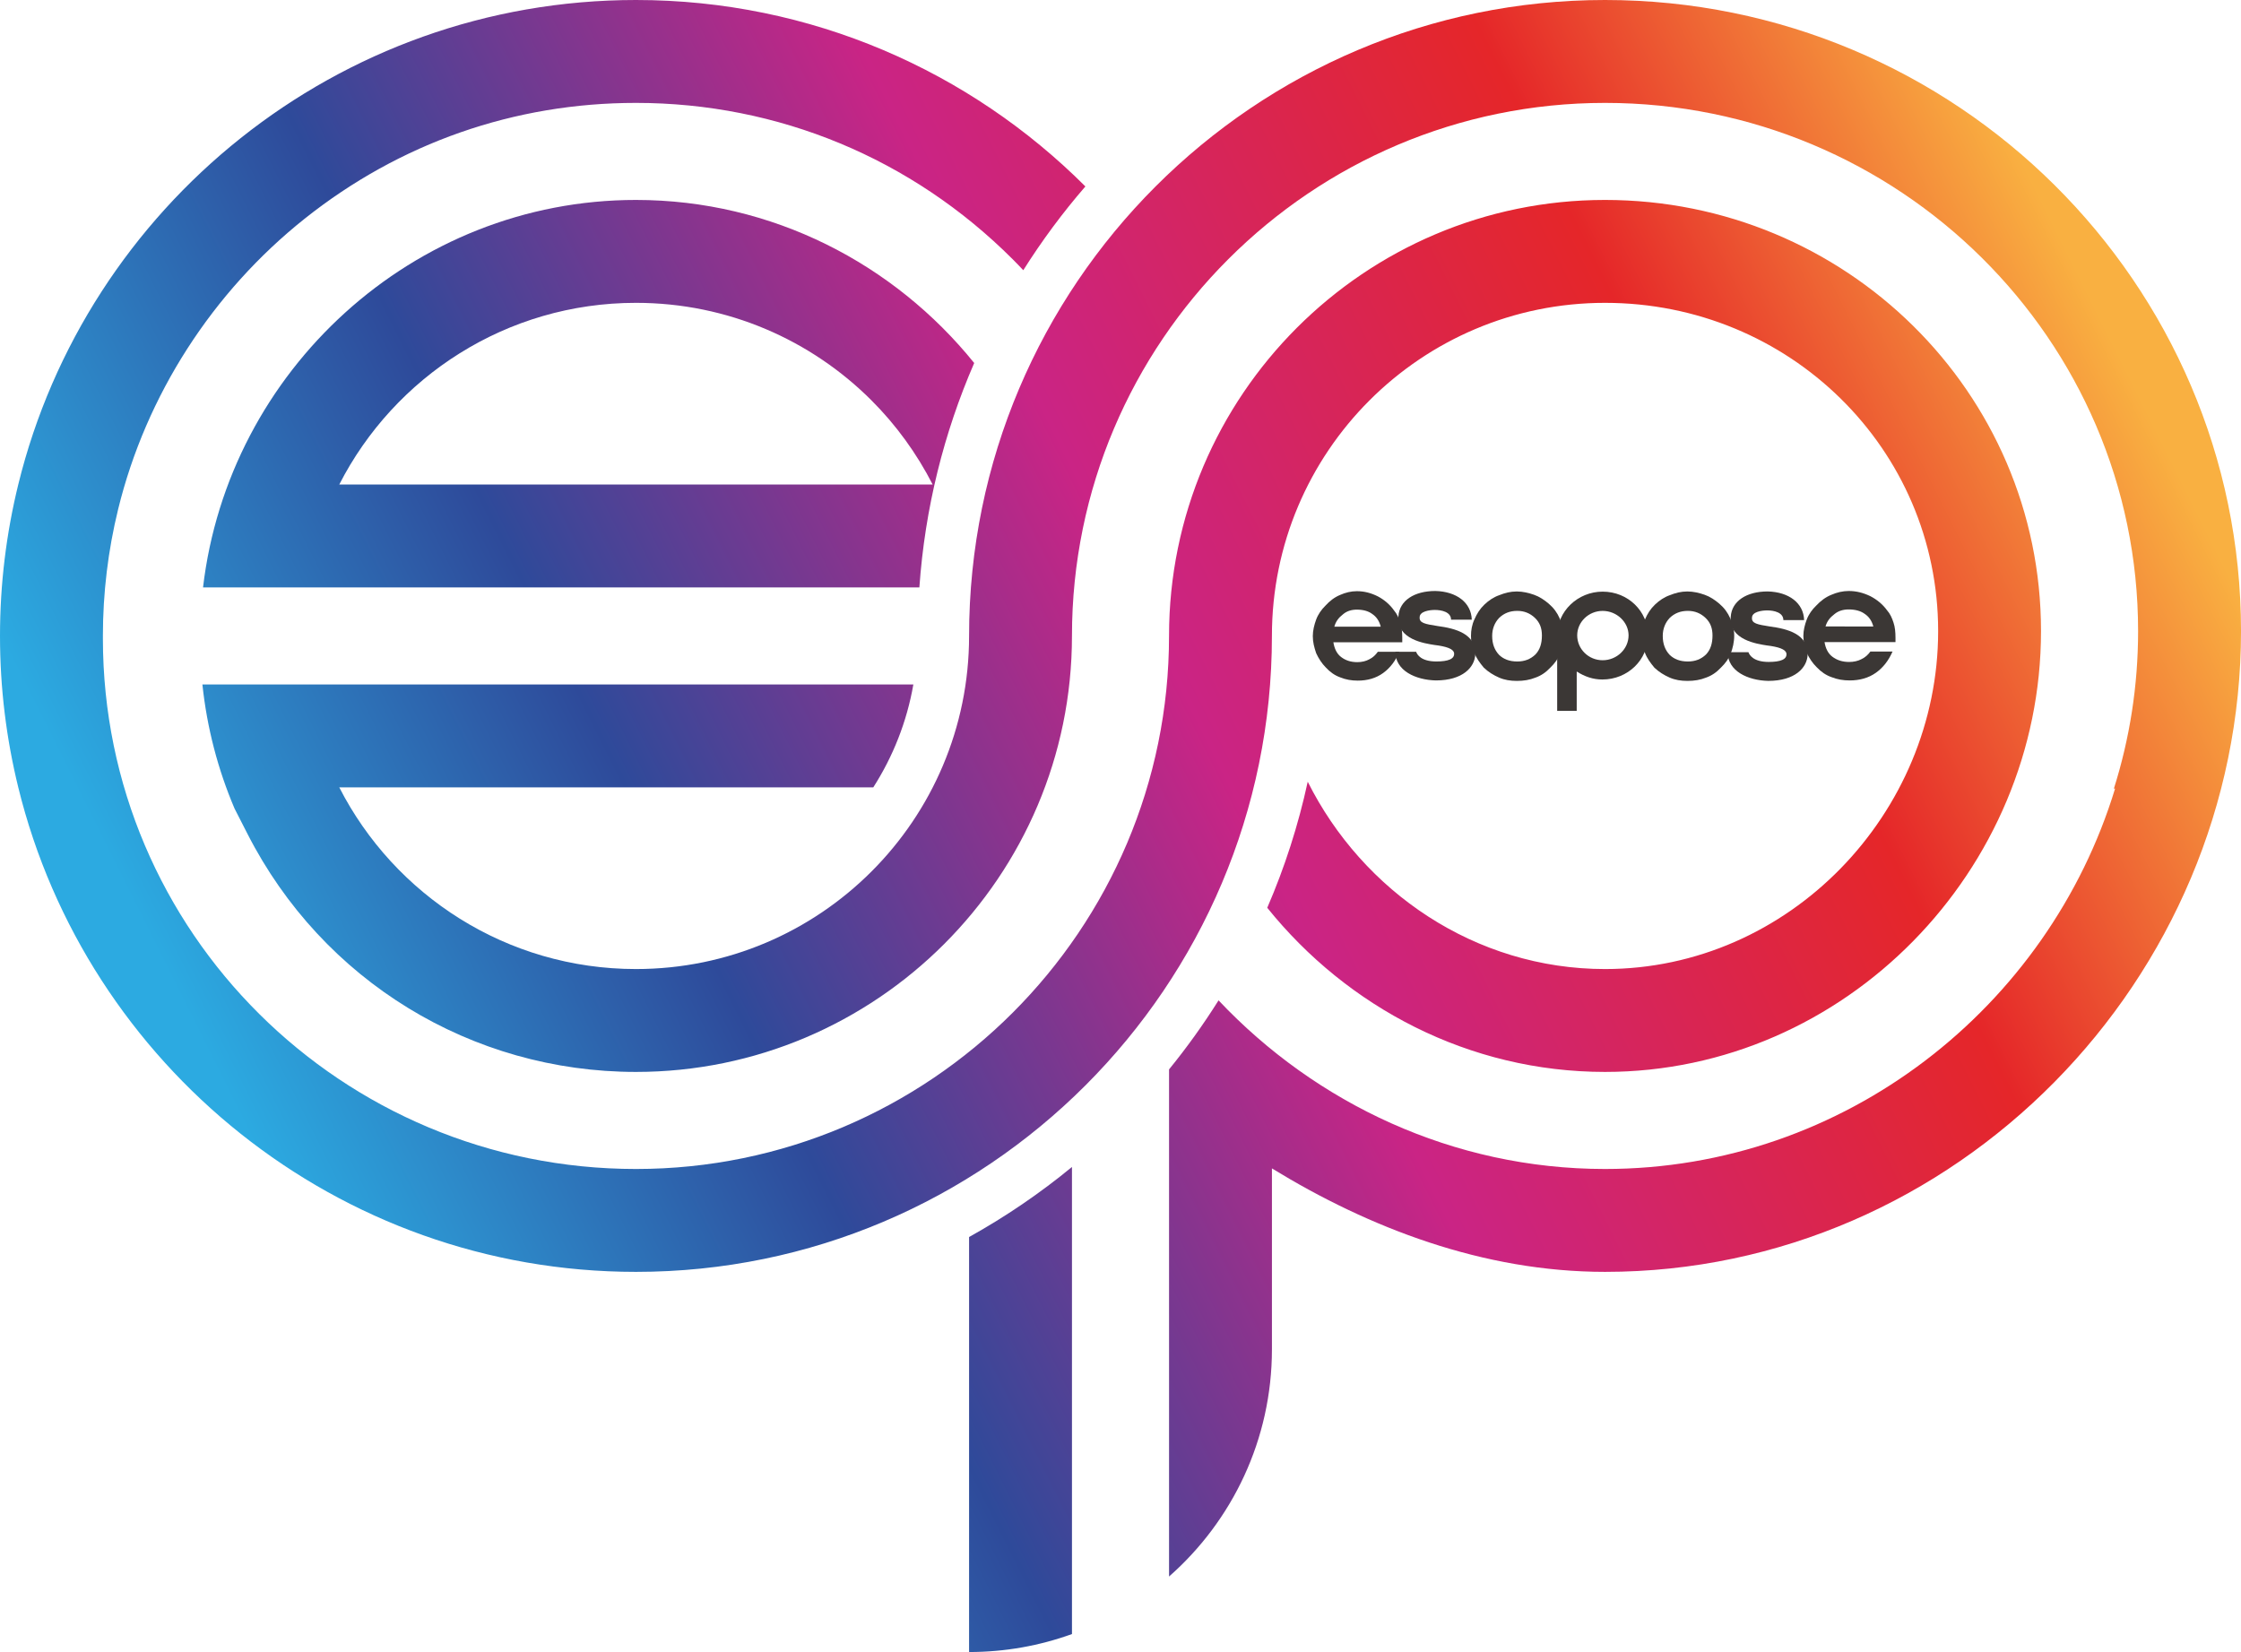 <?xml version="1.0" encoding="utf-8"?>
<!-- Generator: Adobe Illustrator 16.0.0, SVG Export Plug-In . SVG Version: 6.00 Build 0)  -->
<!DOCTYPE svg PUBLIC "-//W3C//DTD SVG 1.1//EN" "http://www.w3.org/Graphics/SVG/1.1/DTD/svg11.dtd">
<svg version="1.1" id="Calque_1" xmlns="http://www.w3.org/2000/svg" xmlns:xlink="http://www.w3.org/1999/xlink" x="0px" y="0px"
	 width="141.733px" height="104.487px" viewBox="0 0 141.733 104.487" enable-background="new 0 0 141.733 104.487"
	 xml:space="preserve">
<g>
	<path fill="#3B3735" d="M87.325,39.635c-0.091-0.359-0.271-0.628-0.545-0.808c-0.242-0.18-0.574-0.269-0.968-0.269
		c-0.332,0-0.635,0.089-0.877,0.299c-0.272,0.21-0.454,0.449-0.544,0.778H87.325z M84.33,40.623
		c0.062,0.389,0.212,0.719,0.484,0.928c0.271,0.21,0.604,0.329,1.029,0.329c0.271,0,0.544-0.06,0.756-0.179
		c0.242-0.12,0.393-0.27,0.544-0.479h1.362c-0.242,0.569-0.575,1.017-1.029,1.346c-0.454,0.33-0.998,0.48-1.604,0.48
		c-0.393,0-0.756-0.061-1.12-0.21c-0.331-0.12-0.635-0.329-0.906-0.628c-0.242-0.24-0.454-0.569-0.605-0.898
		c-0.121-0.36-0.212-0.689-0.212-1.078c0-0.359,0.091-0.719,0.212-1.047c0.121-0.33,0.333-0.629,0.575-0.868
		c0.272-0.3,0.575-0.54,0.937-0.689c0.333-0.15,0.696-0.239,1.06-0.239c0.484,0,0.908,0.119,1.331,0.329
		c0.394,0.209,0.757,0.508,1.029,0.898c0.181,0.209,0.303,0.479,0.393,0.778c0.091,0.269,0.121,0.599,0.121,0.958v0.149v0.12H84.33z
		"/>
	<path fill="#3B3735" d="M94.373,40.222c0,0.509,0.155,0.898,0.437,1.197c0.279,0.27,0.653,0.419,1.152,0.419
		c0.467,0,0.842-0.149,1.152-0.449c0.28-0.299,0.405-0.688,0.405-1.197c0-0.449-0.125-0.808-0.437-1.107
		c-0.312-0.3-0.685-0.449-1.121-0.449c-0.468,0-0.842,0.149-1.152,0.449C94.528,39.384,94.373,39.773,94.373,40.222 M93.033,40.222
		c0-0.359,0.063-0.718,0.218-1.047c0.156-0.36,0.343-0.659,0.623-0.929c0.281-0.269,0.592-0.478,0.936-0.598
		c0.373-0.15,0.716-0.239,1.121-0.239c0.374,0,0.748,0.089,1.091,0.209c0.342,0.12,0.654,0.329,0.934,0.569
		c0.313,0.269,0.53,0.568,0.687,0.927c0.154,0.36,0.249,0.719,0.249,1.078c0,0.419-0.095,0.808-0.219,1.138
		c-0.125,0.329-0.343,0.628-0.624,0.898c-0.278,0.299-0.591,0.508-0.934,0.628c-0.374,0.149-0.747,0.21-1.184,0.21
		c-0.405,0-0.779-0.061-1.121-0.21c-0.344-0.15-0.687-0.359-0.966-0.628c-0.25-0.3-0.469-0.599-0.593-0.929
		C93.096,40.97,93.033,40.611,93.033,40.222"/>
	<path fill="#3B3735" d="M101.361,37.42c-1.578,0-2.877,1.248-2.877,2.764v0.089v4.689h1.236v-2.49
		c0.516,0.327,1.036,0.505,1.624,0.505c1.609,0,2.886-1.248,2.886-2.793C104.23,38.668,102.97,37.42,101.361,37.42 M101.36,41.759
		c-0.897,0-1.609-0.714-1.609-1.575c0-0.833,0.712-1.546,1.609-1.546c0.896,0,1.64,0.713,1.64,1.546
		C103,41.045,102.257,41.759,101.36,41.759"/>
	<path fill="#3B3735" d="M109.269,41.251c0,1.199,1.279,1.783,2.56,1.814c1.696,0,2.464-0.83,2.496-1.66
		c0.032-1.291-1.248-1.63-2.4-1.783c-0.768-0.123-1.151-0.185-1.12-0.554c0-0.369,0.608-0.461,0.961-0.461
		c0.416,0,1.024,0.123,1.024,0.615h1.312c-0.032-1.076-0.96-1.783-2.305-1.814c-1.344,0-2.271,0.615-2.336,1.599
		c-0.128,1.476,1.696,1.721,2.272,1.814c0.768,0.092,1.184,0.246,1.248,0.492c0.064,0.399-0.384,0.553-1.12,0.553
		c-0.96,0-1.216-0.43-1.28-0.615H109.269z"/>
	<path fill="#3B3735" d="M105.162,40.222c0,0.509,0.155,0.898,0.437,1.197c0.279,0.27,0.653,0.419,1.152,0.419
		c0.467,0,0.842-0.149,1.152-0.449c0.28-0.299,0.405-0.688,0.405-1.197c0-0.449-0.125-0.808-0.437-1.107
		c-0.312-0.3-0.685-0.449-1.121-0.449c-0.468,0-0.842,0.149-1.152,0.449C105.317,39.384,105.162,39.773,105.162,40.222
		 M103.822,40.222c0-0.359,0.063-0.718,0.218-1.047c0.156-0.36,0.343-0.659,0.623-0.929c0.281-0.269,0.593-0.478,0.936-0.598
		c0.373-0.15,0.716-0.239,1.121-0.239c0.374,0,0.748,0.089,1.091,0.209c0.342,0.12,0.654,0.329,0.934,0.569
		c0.313,0.269,0.53,0.568,0.687,0.927c0.154,0.36,0.249,0.719,0.249,1.078c0,0.419-0.095,0.808-0.219,1.138
		c-0.125,0.329-0.343,0.628-0.624,0.898c-0.278,0.299-0.591,0.508-0.934,0.628c-0.374,0.149-0.747,0.21-1.184,0.21
		c-0.405,0-0.779-0.061-1.121-0.21c-0.343-0.15-0.687-0.359-0.966-0.628c-0.25-0.3-0.469-0.599-0.593-0.929
		C103.885,40.97,103.822,40.611,103.822,40.222"/>
	<path fill="#3B3735" d="M88.25,41.222c0,1.199,1.28,1.783,2.561,1.814c1.695,0,2.464-0.83,2.495-1.66
		c0.033-1.291-1.248-1.63-2.399-1.783c-0.769-0.123-1.152-0.185-1.12-0.554c0-0.369,0.608-0.461,0.96-0.461
		c0.416,0,1.025,0.123,1.025,0.615h1.311c-0.032-1.076-0.96-1.783-2.304-1.814c-1.344,0-2.272,0.615-2.336,1.599
		c-0.128,1.475,1.695,1.721,2.271,1.814c0.769,0.092,1.185,0.246,1.248,0.492c0.065,0.399-0.384,0.553-1.119,0.553
		c-0.961,0-1.217-0.43-1.28-0.615H88.25z"/>
	<path fill="#3B3735" d="M118.479,39.623c-0.094-0.359-0.281-0.628-0.561-0.808c-0.25-0.18-0.593-0.269-0.997-0.269
		c-0.344,0-0.655,0.089-0.904,0.299c-0.28,0.21-0.467,0.449-0.562,0.778H118.479z M115.394,40.611
		c0.062,0.389,0.218,0.719,0.499,0.928c0.28,0.21,0.623,0.329,1.059,0.329c0.28,0,0.562-0.06,0.779-0.179
		c0.249-0.12,0.405-0.27,0.562-0.479h1.401c-0.25,0.569-0.593,1.017-1.06,1.346c-0.467,0.33-1.028,0.48-1.651,0.48
		c-0.405,0-0.779-0.061-1.153-0.21c-0.343-0.12-0.653-0.329-0.934-0.628c-0.25-0.24-0.468-0.569-0.624-0.898
		c-0.124-0.36-0.218-0.689-0.218-1.078c0-0.359,0.094-0.719,0.218-1.047c0.125-0.33,0.343-0.629,0.592-0.868
		c0.281-0.3,0.592-0.539,0.966-0.689c0.344-0.15,0.718-0.239,1.092-0.239c0.498,0,0.934,0.119,1.371,0.329
		c0.404,0.209,0.777,0.508,1.059,0.898c0.187,0.209,0.311,0.479,0.405,0.778c0.093,0.269,0.124,0.599,0.124,0.958v0.149v0.12
		H115.394z"/>
</g>
<g>
	<defs>
		<path id="SVGID_1_" d="M61.29,78.239v26.248c2.285,0,4.475-0.402,6.507-1.137V73.808C65.773,75.473,63.595,76.957,61.29,78.239"/>
	</defs>
	<clipPath id="SVGID_2_">
		<use xlink:href="#SVGID_1_"  overflow="visible"/>
	</clipPath>
	
		<linearGradient id="SVGID_3_" gradientUnits="userSpaceOnUse" x1="-64.542" y1="233.589" x2="-63.542" y2="233.589" gradientTransform="matrix(113.852 -57.513 -57.513 -113.852 20815.394 22987.758)">
		<stop  offset="0" style="stop-color:#2CAAE1"/>
		<stop  offset="0.244" style="stop-color:#2E4A9A"/>
		<stop  offset="0.512" style="stop-color:#CA2485"/>
		<stop  offset="0.789" style="stop-color:#E52629"/>
		<stop  offset="1" style="stop-color:#F9B041"/>
	</linearGradient>
	<polygon clip-path="url(#SVGID_2_)" fill="url(#SVGID_3_)" points="48.943,80.045 66.474,71.189 80.144,98.25 62.613,107.105 	"/>
</g>
<g>
	<defs>
		<path id="SVGID_4_" d="M61.29,40.222c0,11.636-9.433,21.068-21.068,21.068c-8.187,0-15.277-4.671-18.765-11.492h33.775
			c1.245-1.945,2.122-4.146,2.534-6.507H12.801c0.291,2.757,0.988,5.393,2.033,7.848l0.829,1.622
			c4.744,9.276,14.154,15.036,24.559,15.036c15.204,0,27.575-12.37,27.575-27.575c0-18.59,15.124-33.714,33.714-33.714
			s33.714,14.985,33.714,33.406c0,3.469-0.536,6.817-1.531,9.965h0.074c-4.212,13.82-17.078,24.057-32.257,24.057
			c-9.611,0-18.297-4.154-24.443-10.665c-0.956,1.521-2.001,2.979-3.131,4.367v32.074c3.987-3.51,6.507-8.649,6.507-14.378V73.899
			c6.131,3.756,13.348,6.544,21.067,6.544c22.179,0,40.223-18.522,40.223-40.529C141.733,17.906,123.689,0,101.511,0
			C79.333,0.001,61.29,18.044,61.29,40.222"/>
	</defs>
	<clipPath id="SVGID_5_">
		<use xlink:href="#SVGID_4_"  overflow="visible"/>
	</clipPath>
	
		<linearGradient id="SVGID_6_" gradientUnits="userSpaceOnUse" x1="-64.542" y1="233.602" x2="-63.542" y2="233.602" gradientTransform="matrix(113.852 -57.513 -57.513 -113.852 20802.894 22963.109)">
		<stop  offset="0" style="stop-color:#2CAAE1"/>
		<stop  offset="0.244" style="stop-color:#2E4A9A"/>
		<stop  offset="0.512" style="stop-color:#CA2485"/>
		<stop  offset="0.789" style="stop-color:#E52629"/>
		<stop  offset="1" style="stop-color:#F9B041"/>
	</linearGradient>
	<polygon clip-path="url(#SVGID_5_)" fill="url(#SVGID_6_)" points="-27.329,20.271 115.521,-51.889 181.862,79.44 39.013,151.602 	
		"/>
</g>
<g>
	<defs>
		<path id="SVGID_7_" d="M1.155,30.645C0.402,33.716,0,36.923,0,40.222c0,3.3,0.402,6.506,1.155,9.576
			c4.308,17.57,20.187,30.645,39.067,30.645c22.177,0,40.221-18.043,40.221-40.221c0-11.636,9.432-21.068,21.067-21.068
			c11.637,0,21.069,9.213,21.069,20.76c0,11.546-9.433,21.376-21.069,21.376c-8.216,0-15.327-4.904-18.802-11.848
			c-0.599,2.764-1.461,5.431-2.56,7.973c5.061,6.291,12.756,10.382,21.361,10.382c15.205,0,27.576-12.768,27.576-27.883
			c0-15.117-12.371-27.268-27.576-27.268S73.936,25.017,73.936,40.222c0,18.59-15.125,33.714-33.714,33.714
			c-18.591,0-33.714-14.969-33.714-33.56c0-0.028,0.001-0.056,0.001-0.083c0-0.024-0.001-0.047-0.001-0.071
			c0-2.707,0.324-5.407,0.967-8.027c1.764-7.193,5.954-13.717,11.801-18.369c6.017-4.787,13.26-7.318,20.946-7.318
			c8.988,0,17.45,3.512,23.825,9.888c0.228,0.227,0.45,0.46,0.671,0.694c1.177-1.866,2.489-3.637,3.928-5.298
			C61.364,4.51,51.309,0,40.222,0C21.342,0,5.463,13.076,1.155,30.645"/>
	</defs>
	<clipPath id="SVGID_8_">
		<use xlink:href="#SVGID_7_"  overflow="visible"/>
	</clipPath>
	
		<linearGradient id="SVGID_9_" gradientUnits="userSpaceOnUse" x1="-64.542" y1="233.554" x2="-63.542" y2="233.554" gradientTransform="matrix(113.852 -57.513 -57.513 -113.852 20793.648 22944.84)">
		<stop  offset="0" style="stop-color:#2CAAE1"/>
		<stop  offset="0.244" style="stop-color:#2E4A9A"/>
		<stop  offset="0.512" style="stop-color:#CA2485"/>
		<stop  offset="0.789" style="stop-color:#E52629"/>
		<stop  offset="1" style="stop-color:#F9B041"/>
	</linearGradient>
	<polygon clip-path="url(#SVGID_8_)" fill="url(#SVGID_9_)" points="-32.375,16.354 102.844,-51.952 161.462,64.089 26.244,132.395 
			"/>
</g>
<g>
	<defs>
		<path id="SVGID_10_" d="M40.222,19.154c5.817,0,11.084,2.358,14.897,6.171c1.552,1.551,2.858,3.348,3.867,5.32H21.457
			C24.945,23.826,32.035,19.154,40.222,19.154 M12.841,37.153h45.305c0.351-5.011,1.555-9.789,3.468-14.193
			c-5.058-6.268-12.765-10.314-21.392-10.314C26.107,12.646,14.443,23.462,12.841,37.153"/>
	</defs>
	<clipPath id="SVGID_11_">
		<use xlink:href="#SVGID_10_"  overflow="visible"/>
	</clipPath>
	
		<linearGradient id="SVGID_12_" gradientUnits="userSpaceOnUse" x1="-64.542" y1="233.612" x2="-63.542" y2="233.612" gradientTransform="matrix(113.853 -57.513 -57.513 -113.853 20785.356 22928.328)">
		<stop  offset="0" style="stop-color:#2CAAE1"/>
		<stop  offset="0.244" style="stop-color:#2E4A9A"/>
		<stop  offset="0.512" style="stop-color:#CA2485"/>
		<stop  offset="0.789" style="stop-color:#E52629"/>
		<stop  offset="1" style="stop-color:#F9B041"/>
	</linearGradient>
	<polygon clip-path="url(#SVGID_11_)" fill="url(#SVGID_12_)" points="2.978,17.628 51.698,-6.983 71.477,32.171 22.757,56.782 	"/>
</g>
</svg>
